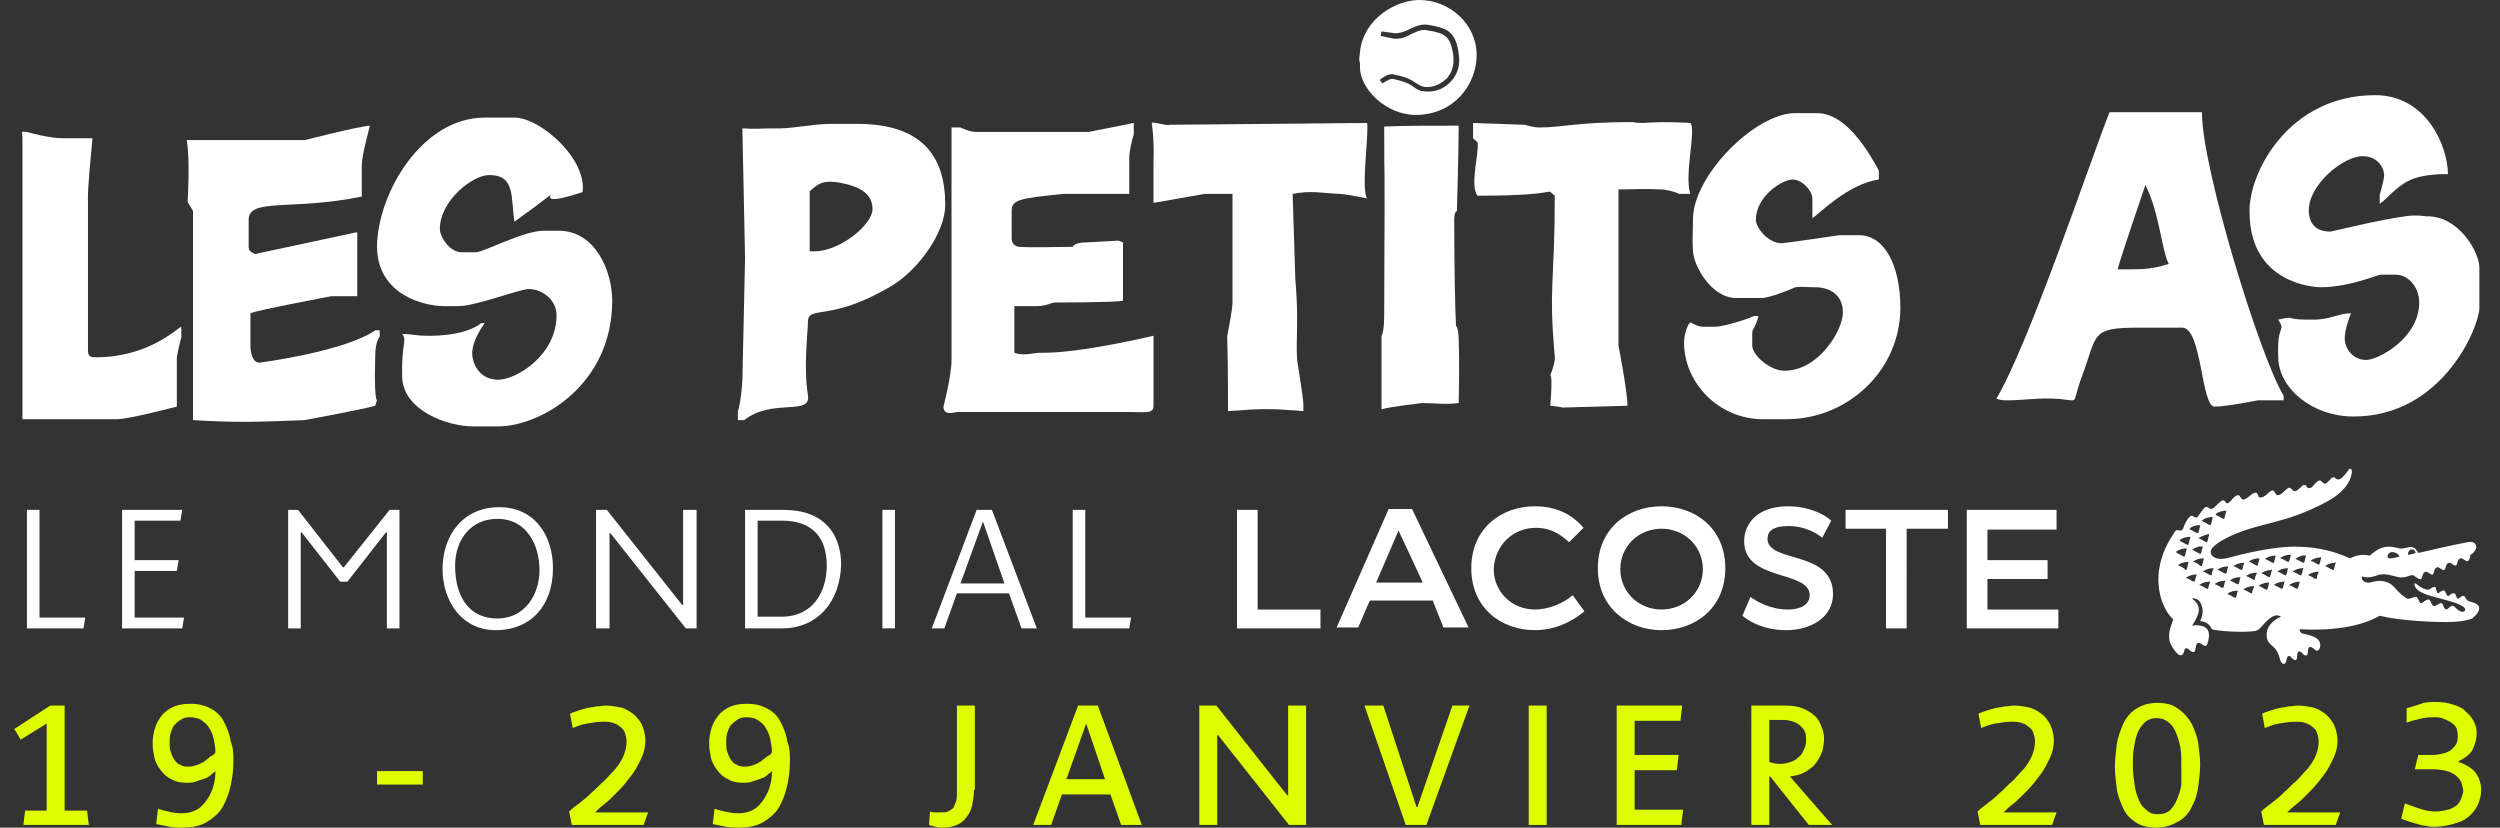 <?xml version="1.0" encoding="utf-8"?>
<!-- Generator: Adobe Illustrator 17.1.0, SVG Export Plug-In . SVG Version: 6.00 Build 0)  -->
<svg version="1.2" baseProfile="tiny" id="Layer_4_copy"
	 xmlns="http://www.w3.org/2000/svg" xmlns:xlink="http://www.w3.org/1999/xlink" x="0px" y="0px" viewBox="0 0 278.5 92.2"
	 xml:space="preserve">
<rect x="0" y="0" width="278.5" height="92.2" fill="#333333" stroke="none"/>
<g>
	<path fill="#DEFD00" d="M2.6,91.9l0.2-1.6h2.4v-9.7l-2.9,1.8l-0.7-1.2l4-2.6h1.6v11.7h2.5l0.2,1.6H2.6z"/>
	<path fill="#DEFD00" d="M26,84.8c0,0.9-0.1,1.8-0.3,2.7c-0.2,0.9-0.5,1.7-0.9,2.4s-1,1.2-1.8,1.7c-0.7,0.4-1.6,0.6-2.7,0.6
		c-0.4,0-0.9,0-1.4-0.1c-0.5-0.1-1-0.2-1.5-0.3l0.2-1.7c1,0.3,1.9,0.5,2.6,0.5c0.6,0,1.1-0.1,1.5-0.3c0.5-0.2,0.8-0.5,1.2-1
		c0.3-0.4,0.6-0.9,0.8-1.5c0.2-0.6,0.3-1.2,0.3-1.9c-0.2,0.2-0.4,0.3-0.6,0.5s-0.5,0.3-0.8,0.4c-0.3,0.1-0.6,0.2-0.9,0.3
		c-0.3,0.1-0.6,0.1-0.9,0.1c-0.7,0-1.2-0.1-1.7-0.4c-0.5-0.2-0.9-0.6-1.2-1s-0.6-0.9-0.7-1.4s-0.2-1-0.2-1.6c0-0.6,0.1-1.2,0.3-1.8
		s0.5-1,0.8-1.4c0.4-0.4,0.8-0.7,1.3-0.9c0.5-0.2,1.1-0.3,1.8-0.3c1,0,1.7,0.2,2.4,0.6s1.1,0.9,1.4,1.5s0.6,1.3,0.7,2.1
		C26,83.3,26,84,26,84.8z M24,83.8c0-0.5-0.1-1-0.2-1.5c-0.1-0.5-0.3-0.9-0.5-1.2c-0.2-0.4-0.5-0.6-0.9-0.9
		c-0.3-0.2-0.8-0.3-1.3-0.3c-0.4,0-0.7,0.1-1,0.3c-0.3,0.2-0.5,0.4-0.7,0.6c-0.2,0.3-0.3,0.6-0.4,0.9c-0.1,0.3-0.1,0.7-0.1,1
		c0,0.3,0,0.7,0.1,1s0.2,0.6,0.4,0.9c0.2,0.3,0.4,0.5,0.7,0.6c0.3,0.2,0.6,0.2,1,0.2c0.3,0,0.6-0.1,0.9-0.2s0.6-0.3,0.8-0.4
		c0.2-0.2,0.4-0.3,0.6-0.5C23.8,84.1,23.9,84,24,83.8z"/>
	<path fill="#DEFD00" d="M42,87.4v-1.5h5.1v1.5H42z"/>
	<path fill="#DEFD00" d="M71.7,91.9h-8l-0.3-1.5c0.3-0.3,0.7-0.6,1.1-0.9s0.9-0.7,1.4-1.2c0.5-0.4,0.9-0.9,1.4-1.3
		c0.5-0.5,0.9-1,1.3-1.4c0.4-0.5,0.7-1,0.9-1.5c0.2-0.5,0.3-1,0.3-1.5c0-0.4-0.1-0.7-0.2-1c-0.1-0.3-0.3-0.5-0.6-0.7
		c-0.2-0.2-0.5-0.3-0.8-0.4c-0.3-0.1-0.7-0.1-1-0.1c-0.6,0-1.2,0.1-1.8,0.2c-0.6,0.1-1.1,0.3-1.6,0.5l-0.3-1.6
		c0.2-0.1,0.5-0.2,0.8-0.3c0.3-0.1,0.6-0.2,1-0.3c0.4-0.1,0.7-0.1,1.1-0.2c0.4,0,0.7-0.1,1.1-0.1c0.5,0,1.1,0.1,1.6,0.2
		c0.5,0.1,1,0.4,1.4,0.7c0.4,0.3,0.7,0.7,1,1.2c0.2,0.5,0.4,1.1,0.4,1.8c0,0.5-0.1,1.1-0.3,1.6s-0.5,1.1-0.8,1.6s-0.7,1-1.1,1.5
		s-0.8,0.9-1.2,1.3c-0.4,0.4-0.8,0.8-1.2,1.1c-0.4,0.3-0.7,0.6-1,0.9h5.9L71.7,91.9z"/>
	<path fill="#DEFD00" d="M88,84.8c0,0.9-0.1,1.8-0.3,2.7c-0.2,0.9-0.5,1.7-0.9,2.4s-1,1.2-1.8,1.7c-0.7,0.4-1.6,0.6-2.7,0.6
		c-0.4,0-0.9,0-1.4-0.1c-0.5-0.1-1-0.2-1.5-0.3l0.2-1.7c1,0.3,1.9,0.5,2.6,0.5c0.6,0,1.1-0.1,1.5-0.3c0.5-0.2,0.8-0.5,1.2-1
		c0.3-0.4,0.6-0.9,0.8-1.5c0.2-0.6,0.3-1.2,0.3-1.9c-0.2,0.2-0.4,0.3-0.6,0.5s-0.5,0.3-0.8,0.4c-0.3,0.1-0.6,0.2-0.9,0.3
		c-0.3,0.1-0.6,0.1-0.9,0.1c-0.7,0-1.2-0.1-1.7-0.4c-0.5-0.2-0.9-0.6-1.2-1s-0.6-0.9-0.7-1.4s-0.2-1-0.2-1.6c0-0.6,0.1-1.2,0.3-1.8
		s0.5-1,0.8-1.4c0.4-0.4,0.8-0.7,1.3-0.9c0.5-0.2,1.1-0.3,1.8-0.3c1,0,1.7,0.2,2.4,0.6s1.1,0.9,1.4,1.5s0.6,1.3,0.7,2.1
		C88,83.3,88,84,88,84.8z M86,83.8c0-0.5-0.1-1-0.2-1.5c-0.1-0.5-0.3-0.9-0.5-1.2c-0.2-0.4-0.5-0.6-0.9-0.9
		c-0.3-0.2-0.8-0.3-1.3-0.3c-0.4,0-0.7,0.1-1,0.3c-0.3,0.2-0.5,0.4-0.7,0.6c-0.2,0.3-0.3,0.6-0.4,0.9c-0.1,0.3-0.1,0.7-0.1,1
		c0,0.3,0,0.7,0.1,1s0.2,0.6,0.4,0.9c0.2,0.3,0.4,0.5,0.7,0.6c0.3,0.2,0.6,0.2,1,0.2c0.3,0,0.6-0.1,0.9-0.2s0.6-0.3,0.8-0.4
		c0.2-0.2,0.4-0.3,0.6-0.5C85.8,84.1,85.9,84,86,83.8z"/>
	<path fill="#DEFD00" d="M108.5,88c0,0.6-0.1,1.2-0.2,1.7c-0.1,0.5-0.3,0.9-0.6,1.3c-0.3,0.4-0.6,0.7-1.1,0.9
		c-0.5,0.2-1,0.3-1.6,0.3c-0.3,0-0.5,0-0.8-0.1s-0.5-0.1-0.7-0.2l0.1-1.5c0.2,0.1,0.4,0.1,0.6,0.1c0.2,0,0.4,0,0.6,0
		c0.3,0,0.6,0,0.8-0.1c0.2-0.1,0.4-0.2,0.6-0.4c0.1-0.2,0.2-0.4,0.3-0.7c0.1-0.3,0.1-0.7,0.1-1.1v-9.6h2V88z"/>
	<path fill="#DEFD00" d="M124.9,91.9l-1.2-3.4h-5.4l-1.2,3.4h-2l5-13.3h2.2l4.9,13.3H124.9z M121,80.6L121,80.6l-2.2,6.2h4.3
		L121,80.6z"/>
	<path fill="#DEFD00" d="M143.6,91.9l-7.9-10h-0.1v10h-2V78.6h1.9l7.9,10h0.1v-10h2v13.3H143.6z"/>
	<path fill="#DEFD00" d="M158.9,91.9h-2.3l-4.6-13.3h2.1l3.7,11.3h0.1l3.9-11.3h1.9L158.9,91.9z"/>
	<path fill="#DEFD00" d="M170.3,91.9V78.6h2v13.3H170.3z"/>
	<path fill="#DEFD00" d="M187.3,91.9h-7.2V78.6h7.3l-0.2,1.7h-5.1v3.8h4.9l-0.2,1.7h-4.7v4.4h5.4L187.3,91.9z"/>
	<path fill="#DEFD00" d="M201.5,91.9l-4.3-5.4h-0.1v5.4h-2V78.6h3.8c0.7,0,1.4,0.1,1.9,0.3c0.5,0.2,1,0.5,1.3,0.8
		c0.4,0.3,0.6,0.7,0.8,1.2s0.3,0.9,0.3,1.4s-0.1,1-0.2,1.4c-0.2,0.5-0.4,0.9-0.7,1.3c-0.3,0.4-0.7,0.7-1.2,1c-0.5,0.3-1,0.4-1.7,0.5
		l4.7,5.4H201.5z M201.2,82.5c0-0.3,0-0.6-0.1-0.9c-0.1-0.3-0.3-0.5-0.5-0.7c-0.2-0.2-0.5-0.4-0.8-0.5c-0.3-0.1-0.7-0.2-1.1-0.2
		h-1.6v4.7c0.4,0.1,0.8,0.2,1.2,0.2c0.4,0,0.8-0.1,1.1-0.2c0.4-0.1,0.7-0.3,0.9-0.5c0.3-0.2,0.5-0.5,0.6-0.8
		C201.1,83.3,201.2,82.9,201.2,82.5z"/>
	<path fill="#DEFD00" d="M228.6,91.9h-8l-0.3-1.5c0.3-0.3,0.7-0.6,1.1-0.9s0.9-0.7,1.4-1.2c0.5-0.4,0.9-0.9,1.4-1.3
		c0.5-0.5,0.9-1,1.3-1.4c0.4-0.5,0.7-1,0.9-1.5c0.2-0.5,0.3-1,0.3-1.5c0-0.4-0.1-0.7-0.2-1c-0.1-0.3-0.3-0.5-0.6-0.7
		c-0.2-0.2-0.5-0.3-0.8-0.4c-0.3-0.1-0.7-0.1-1-0.1c-0.6,0-1.2,0.1-1.8,0.2c-0.6,0.1-1.1,0.3-1.6,0.5l-0.3-1.6
		c0.2-0.1,0.5-0.2,0.8-0.3c0.3-0.1,0.6-0.2,1-0.3c0.4-0.1,0.7-0.1,1.1-0.2c0.4,0,0.7-0.1,1.1-0.1c0.5,0,1.1,0.1,1.6,0.2
		c0.5,0.1,1,0.4,1.4,0.7c0.4,0.3,0.7,0.7,1,1.2c0.2,0.5,0.4,1.1,0.4,1.8c0,0.5-0.1,1.1-0.3,1.6s-0.5,1.1-0.8,1.6s-0.7,1-1.1,1.5
		s-0.8,0.9-1.2,1.3c-0.4,0.4-0.8,0.8-1.2,1.1c-0.4,0.3-0.7,0.6-1,0.9h5.9L228.6,91.9z"/>
	<path fill="#DEFD00" d="M245.1,85.2c0,0.7-0.1,1.5-0.2,2.3c-0.1,0.8-0.3,1.6-0.7,2.3c-0.3,0.7-0.8,1.3-1.5,1.7s-1.5,0.7-2.5,0.7
		c-0.9,0-1.7-0.2-2.3-0.6c-0.6-0.4-1.1-0.9-1.4-1.6s-0.6-1.4-0.7-2.2s-0.2-1.6-0.2-2.4c0-0.7,0.1-1.5,0.2-2.4
		c0.1-0.8,0.4-1.6,0.7-2.3c0.3-0.7,0.8-1.3,1.4-1.7c0.6-0.4,1.4-0.7,2.4-0.7c1,0,1.8,0.2,2.4,0.7c0.6,0.4,1.1,1,1.5,1.7
		c0.3,0.7,0.6,1.4,0.7,2.2C245,83.7,245.1,84.5,245.1,85.2z M243,85.2c0-0.7,0-1.3-0.1-1.9c-0.1-0.6-0.3-1.2-0.5-1.7
		c-0.2-0.5-0.5-0.9-0.9-1.2c-0.4-0.3-0.8-0.4-1.3-0.4c-0.5,0-1,0.2-1.3,0.5s-0.6,0.7-0.8,1.2c-0.2,0.5-0.3,1.1-0.4,1.7
		c-0.1,0.6-0.1,1.3-0.1,1.9c0,0.8,0.1,1.5,0.2,2.2c0.1,0.7,0.3,1.2,0.5,1.7c0.2,0.5,0.5,0.8,0.9,1.1c0.3,0.3,0.7,0.4,1.2,0.4
		c0.5,0,0.9-0.1,1.3-0.4c0.3-0.3,0.6-0.7,0.8-1.2c0.2-0.5,0.4-1,0.5-1.7C243,86.6,243,85.9,243,85.2z"/>
	<path fill="#DEFD00" d="M260.2,91.9h-8l-0.3-1.5c0.3-0.3,0.7-0.6,1.1-0.9s0.9-0.7,1.4-1.2c0.5-0.4,0.9-0.9,1.4-1.3
		c0.5-0.5,0.9-1,1.3-1.4c0.4-0.5,0.7-1,0.9-1.5c0.2-0.5,0.3-1,0.3-1.5c0-0.4-0.1-0.7-0.2-1c-0.1-0.3-0.3-0.5-0.6-0.7
		c-0.2-0.2-0.5-0.3-0.8-0.4c-0.3-0.1-0.7-0.1-1-0.1c-0.6,0-1.2,0.1-1.8,0.2c-0.6,0.1-1.1,0.3-1.6,0.5l-0.3-1.6
		c0.2-0.1,0.5-0.2,0.8-0.3c0.3-0.1,0.6-0.2,1-0.3c0.4-0.1,0.7-0.1,1.1-0.2c0.4,0,0.7-0.1,1.1-0.1c0.5,0,1.1,0.1,1.6,0.2
		c0.5,0.1,1,0.4,1.4,0.7c0.4,0.3,0.7,0.7,1,1.2c0.2,0.5,0.4,1.1,0.4,1.8c0,0.5-0.1,1.1-0.3,1.6s-0.5,1.1-0.8,1.6s-0.7,1-1.1,1.5
		s-0.8,0.9-1.2,1.3c-0.4,0.4-0.8,0.8-1.2,1.1c-0.4,0.3-0.7,0.6-1,0.9h5.9L260.2,91.9z"/>
	<path fill="#DEFD00" d="M276.4,88c0,0.5-0.1,1-0.3,1.5c-0.2,0.5-0.5,0.9-0.9,1.3c-0.4,0.4-0.9,0.7-1.6,0.9s-1.4,0.4-2.4,0.4
		c-0.3,0-0.6,0-0.9-0.1c-0.3,0-0.7-0.1-1-0.2c-0.3-0.1-0.7-0.2-1-0.3c-0.3-0.1-0.6-0.2-0.8-0.3l0.4-1.7c0.5,0.2,1.1,0.4,1.7,0.6
		c0.6,0.2,1.2,0.3,1.7,0.3c0.5,0,1-0.1,1.4-0.2c0.4-0.1,0.7-0.3,1-0.5c0.2-0.2,0.4-0.5,0.5-0.8c0.1-0.3,0.2-0.6,0.2-0.8
		c0-0.3-0.1-0.6-0.2-0.9c-0.1-0.3-0.3-0.5-0.6-0.8c-0.3-0.2-0.6-0.4-1-0.5s-0.9-0.2-1.5-0.2h-2.1l0.4-1.6h1.5c0.6,0,1-0.1,1.4-0.2
		c0.4-0.1,0.7-0.3,0.9-0.5c0.2-0.2,0.4-0.4,0.5-0.7c0.1-0.3,0.1-0.5,0.1-0.8c0-0.2-0.1-0.5-0.1-0.7c-0.1-0.2-0.3-0.5-0.5-0.6
		c-0.2-0.2-0.5-0.3-0.9-0.5s-0.8-0.2-1.3-0.2c-0.6,0-1.1,0.1-1.5,0.2c-0.4,0.1-0.9,0.2-1.4,0.4l0-1.6c0.6-0.2,1.1-0.3,1.6-0.5
		s1.1-0.2,1.6-0.2c0.8,0,1.4,0.1,2,0.3c0.6,0.2,1.1,0.4,1.4,0.8c0.4,0.3,0.7,0.7,0.9,1.1c0.2,0.4,0.3,0.8,0.3,1.3
		c0,0.7-0.2,1.3-0.5,1.9c-0.3,0.5-0.9,0.9-1.5,1.2v0.1c0.9,0.3,1.5,0.7,1.9,1.2C276.2,86.7,276.4,87.3,276.4,88z"/>
</g>
<g>
	<path fill="#FFFFFF" d="M185.1,70.2c3.8,0,7.1-2.5,7.1-6.9s-3.3-6.9-7.1-6.9c-3.8,0-7.1,2.5-7.1,6.9S181.4,70.2,185.1,70.2
		 M160.8,69.9h2.8l-6.3-13.2h-2.6l-5.8,13.2h2.4l1.3-3h7L160.8,69.9z M229.1,56.8h-10v13.2h10.2v-2.1h-7.9v-3.4h6.7v-2.1h-6.7v-3.4
		h7.7V56.8z M194.1,68.6c0.5,0.4,2.1,1.6,4.9,1.6c2.8,0,5.2-1.5,5.2-4c0-5-7.3-3.4-7.3-6.2c0-0.8,0.6-1.4,2.3-1.4
		c2,0,3.3,0.9,3.8,1.3l1-1.9c-0.6-0.6-2.4-1.6-4.8-1.6c-3.5,0-4.9,2-4.9,3.9c0,4.5,7.3,3.2,7.3,6c0,1.1-1.1,1.6-2.4,1.6
		c-2,0-3.5-0.9-4.2-1.4L194.1,68.6z M171.1,58.8c2,0,3.1,1.1,3.7,1.6l1.6-1.6c-0.5-0.6-2.1-2.4-5.4-2.4c-3.8,0-7.1,2.5-7.1,6.9
		s3.3,6.9,7.1,6.9c2.9,0,4.9-1.6,5.5-2.1l-1.3-1.8c-1,0.9-2.7,1.6-4.2,1.6c-2.6,0-4.6-2-4.6-4.5C166.5,60.8,168.5,58.8,171.1,58.8
		 M185.1,67.9c-2.6,0-4.6-2-4.6-4.5c0-2.5,2-4.5,4.6-4.5c2.6,0,4.6,2,4.6,4.5C189.7,65.9,187.7,67.9,185.1,67.9 M210.1,58.9V70h2.3
		V58.9h4.6v-2.1h-11.4v2.1H210.1z M140.1,56.8h-2.3v13.2h9.3v-2.1h-7V56.8z M155.8,59.1l2.7,5.8h-5.2L155.8,59.1z"/>
	<polyline fill="#FFFFFF" points="9.3,70 3,70 3,56.8 4.4,56.8 4.4,68.8 9.5,68.8 9.3,70 	"/>
	<polyline fill="#FFFFFF" points="20.3,70 13.6,70 13.6,56.8 20.3,56.8 20.1,58 15,58 15,62.4 19.9,62.4 19.7,63.6 15,63.6 15,68.8 
		20.5,68.8 20.3,70 	"/>
	<polyline fill="#FFFFFF" points="43.1,70 43.1,59.3 43,59.3 38.7,64.8 37.9,64.8 33.6,59.3 33.5,59.3 33.5,70 32.1,70 32.1,56.8 
		33.2,56.8 38.2,63.2 38.3,63.2 43.4,56.8 44.5,56.8 44.5,70 43.1,70 	"/>
	<path fill="#FFFFFF" d="M55.2,70.2c-3.8,0-5.9-3.3-5.9-6.8c0-3.8,2.3-6.9,6.3-6.9c4,0,6,3.2,6,6.8C61.6,67.4,59.2,70.2,55.2,70.2
		 M55.4,57.8c-3,0-4.7,2.4-4.7,5.2c0,3.8,1.8,5.9,4.7,5.9c3.1,0,4.7-2.7,4.7-5.4C60.1,60.9,58.8,57.8,55.4,57.8z"/>
	<polyline fill="#FFFFFF" points="76.4,70 68,59.4 67.9,59.4 67.9,70 66.4,70 66.4,56.8 67.6,56.8 76,67.4 76.1,67.4 76.1,56.8 
		77.6,56.8 77.6,70 76.4,70 	"/>
	<path fill="#FFFFFF" d="M87.1,70H83V56.8h4.3c4.5,0,6.4,2.7,6.4,6.1C93.6,66.9,91.2,70,87.1,70 M87.1,58h-2.7v10.7h2.7
		c3.4,0,5-2.7,5-5.7C92.1,60.1,90.7,58,87.1,58z"/>
	<rect x="98.3" y="56.8" fill="#FFFFFF" width="1.4" height="13.2"/>
	<path fill="#FFFFFF" d="M113.8,70l-1.4-3.9h-5.8l-1.4,3.9h-1.4l5-13.2h1.7l5,13.2H113.8 M109.5,58.1L109.5,58.1l-2.5,6.9h4.9
		L109.5,58.1z"/>
	<polyline fill="#FFFFFF" points="125.8,70 119.5,70 119.5,56.8 120.9,56.8 120.9,68.8 126,68.8 125.8,70 	"/>
	<path fill="#FFFFFF" d="M275.9,67.3c-0.3-0.2-0.5-0.2-0.8-0.3c-0.4-0.1-0.5-0.6-0.6-0.6c-0.3-0.1-0.5,0.3-0.7,0.3
		c-0.2-0.1-0.2-0.6-0.4-0.6c-0.3-0.1-0.5,0.3-0.7,0.3c-0.2-0.1-0.3-0.6-0.4-0.6c-0.3-0.1-0.6,0.3-0.7,0.3c-0.2-0.1-0.2-0.6-0.3-0.7
		c-0.3-0.1-0.6,0.3-0.8,0.3c-0.2,0-0.5-0.1-1-0.4c-0.1-0.1-0.4-0.3-0.4-0.3c-0.1,0-0.2-0.1-0.1,0.2c0.1,0.6,1,1,2.2,1.3
		c1.1,0.3,2.3,0.6,2.9,0.9c0.4,0.2,0.6,0.4,0.5,0.6c-0.1,0.2-0.4,0.2-0.7,0c-0.3-0.2-0.4-0.4-0.6-0.5c-0.3-0.1-0.6,0.4-0.8,0.4
		c-0.3-0.1-0.3-0.6-0.5-0.7c-0.3-0.1-0.6,0.4-0.9,0.3c-0.2,0-0.3-0.6-0.5-0.7c-0.3-0.1-0.7,0.4-0.9,0.4c-0.2,0-0.3-0.6-0.5-0.7
		c-0.3-0.1-0.8,0.4-1.2,0.1c-1.4-1-1.2-1.5-2.3-1.8c-0.6-0.2-1.3,0-1.7,0.1c-1,0.1-0.9-0.7-0.9-0.7c0.3,0.1,0.7,0.2,1.4,0
		c0.8-0.3,1.2-0.3,2.3,0c0.9,0.3,1.4,0,1.7-0.1c0.2,0,0.3-0.1,0.5,0.1c0.3,0.2,0.6,0.4,0.7,0.3c0.2-0.1,0.1-0.7,0.5-0.8
		c0.2-0.1,0.6,0.4,0.8,0.3c0.2-0.1,0.1-0.7,0.5-0.8c0.2-0.1,0.6,0.4,0.8,0.3c0.2-0.1,0.1-0.7,0.5-0.8c0.2-0.1,0.6,0.4,0.8,0.3
		c0.2-0.1,0.1-0.7,0.5-0.8c0.2-0.1,0.6,0.4,0.8,0.3c0.2-0.1,0.2-0.2,0.3-0.6c0-0.1,0.1-0.2,0.2-0.2c0.2-0.2,0.6-0.6,0.4-1
		c-0.2-0.4-0.6-0.4-1.4-0.2c-0.7,0.1-5,1.1-5,1.1c-0.7-1.2-1.1-0.4-2.1-0.5c-0.6-0.1-1.7-0.7-3.3,0.8c-0.9-0.2-1.6,0-2.2,0.3
		c-1-0.4-2.8-1.3-6.3-1.3c-1,0-3.4,0.2-7.1,1.2c-1,0.3-1.8,0.2-2.1-0.4c-0.2-0.6,0.6-1.2,2-1.9c3.6-1.7,6-1.3,10.9-3.9
		c2.6-1.4,2.8-3,2.8-3.4c0-0.3-0.3-0.4-0.4-0.1c-0.9,1.2-1.1,1.1-1.4,0.9c-0.4-0.4-0.6,0.2-1,0.5c-0.3,0.2-0.4,0-0.6-0.2
		c-0.4-0.3-0.8,0.5-1.1,0.7c-0.4,0.2-0.5,0-0.6-0.2c-0.1-0.1-0.3-0.1-0.4,0c-0.8,0.8-0.9,0.7-1.2,0.4c-0.2-0.2-0.3-0.3-0.8,0.2
		c-0.3,0.3-0.8,0.7-1,0.3s-0.3-0.6-1,0.1c-0.5,0.4-0.8,0.4-0.9,0.2c-0.1-0.2-0.1-0.7-0.8-0.2c-0.6,0.5-1,0.8-1.2,0.3
		c-0.2-0.5-0.7-0.1-1,0.3c-0.2,0.2-0.5,0.6-0.7,0.2c-0.2-0.4-0.6,0-1.2,0.6c-0.3,0.3-0.5,0.2-0.8,0c-0.3-0.2-0.7,0.6-1.1,1.1
		c-0.1,0.1-0.2,0.1-0.5-0.1c-0.4-0.3-1,1-1.1,1.4c-0.3,0.5-0.6-0.1-0.9,0.3c-0.7,1.1-1.5,2.3-1.8,4.4c-0.3,2.6,0.7,4.6,1.6,5.4
		c0,0-0.1,0.3-0.2,0.6c-0.3,0.7-0.4,1.7,0,2.3c0.3,0.6,1.1,1.7,1.4,0.7c0.1-0.5,0.3-0.5,0.7-0.1c0.7,0.5,0.5-0.4,0.7-0.7
		c0.1-0.2,0.2-0.3,0.8,0.1c0.3,0.2,0.4-0.1,0.5-0.5c0.3-1.3-0.3-1.6-0.9-1.7c-0.4-0.1-0.9,0-0.9,0c0.9-1.4,1.1-2.2,0-3
		c0.2-0.1,0.3,0,0.4,0c0.3,0.1,0.5,0.3,0.6,0.6c0.1,0.3,0.4,0.8-0.1,1.9c0.2,0,1,0.1,1.3,0.9c0.5,0.2,3.5,0.4,4.8,0.2
		c0.5-0.1,0.7-0.5,1.2-1c0.5-0.5,1.1-1,1.7-0.6c-0.9,0.4-1.6,1.1-1.6,2c0,0.7,0.3,1,0.8,1.4c0.4,0.4,0.6,0.9,0.7,1.4
		c0.2,0.6,0.6,0.6,0.7,0.1c0.1-0.7,0.4-0.6,0.6-0.3c0.4,0.4,0.6,0.3,0.6-0.2c0-0.5,0.2-0.8,0.7-0.2c0.2,0.2,0.5,0.2,0.5-0.3
		c0-0.7,0.3-0.6,0.7-0.3c0.1,0.1,0.2,0.2,0.3,0.2c0.3,0,0.5-0.6,0.3-1c-0.1-0.2-0.3-0.6-1.8-0.9c-0.5-0.1-0.4-0.5-0.4-0.5
		c3.7,0.2,6.8-0.3,8.9-1.5c2.5,0.6,6.2,0.7,7.4,0.7c1.2,0,2.1-0.1,2.9-0.4C276.4,68.1,276.3,67.5,275.9,67.3 M268.3,61.5
		c0.1-0.2,0.2-0.3,0.4-0.3c0.3,0,0.4,0.3,0.4,0.4l-0.7,0.2C268.2,61.8,268.2,61.7,268.3,61.5z M266.5,61.5c0.5,0,0.8,0.4,0.8,0.5
		c0,0-0.7,0.2-1,0.2c-0.2,0-0.3,0-0.3-0.2C265.9,61.9,266.1,61.5,266.5,61.5z M246.9,57.2c0.3-0.2,0.7-0.3,1-0.3
		c0.1,0,0.1,0,0.1,0.1c-0.1,0.2-0.1,0.5-0.2,0.7c0,0.1-0.1,0.1-0.1,0.1c-0.3-0.1-0.5-0.3-0.8-0.4C246.8,57.2,246.8,57.2,246.9,57.2z
		 M245.4,57.9c0.3-0.2,0.7-0.3,1-0.3c0.1,0,0.1,0,0.1,0.1c-0.1,0.2-0.1,0.5-0.2,0.7c0,0.1-0.1,0.1-0.1,0.1c-0.3-0.1-0.5-0.3-0.8-0.4
		C245.3,58,245.3,57.9,245.4,57.9z M246,59.5c0.1,0,0.1,0,0.1,0.1c-0.1,0.2-0.1,0.5-0.2,0.7c0,0.1-0.1,0.1-0.1,0.1
		c-0.3-0.1-0.5-0.3-0.8-0.4c-0.1,0-0.1-0.1,0-0.1C245.3,59.7,245.7,59.6,246,59.5z M245.4,60.9c-0.1,0.2-0.1,0.5-0.2,0.7
		c0,0.1-0.1,0.1-0.1,0.1c-0.3-0.1-0.5-0.3-0.8-0.4c-0.1,0-0.1-0.1,0-0.1C244.6,61,244.9,60.8,245.4,60.9
		C245.4,60.8,245.4,60.8,245.4,60.9z M244,58.8c0.3-0.2,0.7-0.3,1-0.3c0.1,0,0.1,0,0.1,0.1c-0.1,0.2-0.1,0.5-0.2,0.7
		c0,0.1-0.1,0.1-0.1,0.1c-0.3-0.1-0.5-0.3-0.8-0.4C243.9,58.9,243.9,58.9,244,58.8z M242.9,60.1c0.3-0.2,0.7-0.3,1-0.3
		c0.1,0,0.1,0,0.1,0.1c-0.1,0.2-0.1,0.5-0.2,0.7c0,0.1-0.1,0.1-0.1,0.1c-0.3-0.1-0.5-0.3-0.8-0.4C242.8,60.1,242.8,60.1,242.9,60.1z
		 M242.5,61.4c0.3-0.2,0.7-0.3,1-0.3c0.1,0,0.1,0,0.1,0.1c-0.1,0.2-0.1,0.5-0.2,0.7c0,0.1-0.1,0.1-0.1,0.1c-0.3-0.1-0.5-0.3-0.8-0.4
		C242.4,61.5,242.4,61.5,242.5,61.4z M242.7,63c-0.1,0-0.1-0.1,0-0.1c0.3-0.2,0.7-0.3,1-0.3c0.1,0,0.1,0,0.1,0.1
		c-0.1,0.2-0.1,0.5-0.2,0.7c0,0.1-0.1,0.1-0.1,0.1C243.3,63.3,243,63.1,242.7,63z M244.5,64.7c0,0.1-0.1,0.1-0.1,0.1
		c-0.3-0.1-0.5-0.3-0.8-0.4c-0.1,0-0.1-0.1,0-0.1c0.3-0.2,0.7-0.3,1-0.3c0.1,0,0.1,0,0.1,0.1C244.6,64.2,244.6,64.5,244.5,64.7z
		 M244.4,62.6c-0.1,0-0.1-0.1,0-0.1c0.3-0.2,0.7-0.3,1-0.3c0.1,0,0.1,0,0.1,0.1c-0.1,0.2-0.1,0.5-0.2,0.7c0,0.1-0.1,0.1-0.1,0.1
		C245,62.9,244.7,62.7,244.4,62.6z M246,65.5c0,0.1-0.1,0.1-0.1,0.1c-0.3-0.1-0.5-0.3-0.8-0.4c-0.1,0-0.1-0.1,0-0.1
		c0.3-0.2,0.7-0.3,1-0.3c0.1,0,0.1,0,0.1,0.1C246.1,65,246.1,65.2,246,65.5z M246.4,64c0,0.1-0.1,0.1-0.1,0.1
		c-0.3-0.1-0.5-0.3-0.8-0.4c-0.1,0-0.1-0.1,0-0.1c0.3-0.2,0.7-0.3,1-0.3c0.1,0,0.1,0,0.1,0.1C246.5,63.5,246.4,63.7,246.4,64z
		 M247.9,64.7c-0.1,0.2-0.1,0.5-0.2,0.7c0,0.1-0.1,0.1-0.1,0.1c-0.3-0.1-0.5-0.3-0.8-0.4c-0.1,0-0.1-0.1,0-0.1
		C247.1,64.8,247.4,64.7,247.9,64.7C247.8,64.6,247.9,64.7,247.9,64.7z M247.9,63.9c-0.3-0.1-0.5-0.3-0.8-0.4c-0.1,0-0.1-0.1,0-0.1
		c0.3-0.2,0.7-0.3,1-0.3c0.1,0,0.1,0,0.1,0.1c-0.1,0.2-0.1,0.5-0.2,0.7C248.1,63.9,248,63.9,247.9,63.9z M249.3,65.8
		c-0.1,0.2-0.1,0.5-0.2,0.7c0,0.1-0.1,0.1-0.1,0.1c-0.3-0.1-0.5-0.3-0.8-0.4c-0.1,0-0.1-0.1,0-0.1C248.5,65.9,248.8,65.8,249.3,65.8
		C249.2,65.7,249.3,65.8,249.3,65.8z M249.6,64.3c-0.1,0.2-0.1,0.5-0.2,0.7c0,0.1-0.1,0.1-0.1,0.1c-0.3-0.1-0.5-0.3-0.8-0.4
		c-0.1,0-0.1-0.1,0-0.1C248.8,64.4,249.1,64.3,249.6,64.3C249.6,64.2,249.6,64.2,249.6,64.3z M249.8,63.4c0,0.1-0.1,0.1-0.1,0.1
		c-0.3-0.1-0.5-0.3-0.8-0.4c-0.1,0-0.1-0.1,0-0.1c0.3-0.2,0.7-0.3,1-0.3c0.1,0,0.1,0,0.1,0.1C249.9,62.9,249.9,63.1,249.8,63.4z
		 M250.9,66c0,0.1-0.1,0.1-0.1,0.1c-0.3-0.1-0.5-0.3-0.8-0.4c-0.1,0-0.1-0.1,0-0.1c0.3-0.2,0.7-0.3,1-0.3c0.1,0,0.1,0,0.1,0.1
		C251,65.6,250.9,65.8,250.9,66z M251.2,64.5c0,0.1-0.1,0.1-0.1,0.1c-0.3-0.1-0.5-0.3-0.8-0.4c-0.1,0-0.1-0.1,0-0.1
		c0.3-0.2,0.7-0.3,1-0.3c0.1,0,0.1,0,0.1,0.1C251.3,64.1,251.2,64.3,251.2,64.5z M251.4,63c-0.3-0.1-0.5-0.3-0.8-0.4
		c-0.1,0-0.1-0.1,0-0.1c0.3-0.2,0.7-0.3,1-0.3c0.1,0,0.1,0,0.1,0.1c-0.1,0.2-0.1,0.5-0.2,0.7C251.5,63,251.5,63.1,251.4,63z
		 M252.8,64.9c-0.1,0.2-0.1,0.5-0.2,0.7c0,0.1-0.1,0.1-0.1,0.1c-0.3-0.1-0.5-0.3-0.8-0.4c-0.1,0-0.1-0.1,0-0.1
		c0.3-0.2,0.7-0.3,1-0.3C252.8,64.9,252.8,64.9,252.8,64.9z M253.1,63.5c-0.1,0.2-0.1,0.5-0.2,0.7c0,0.1-0.1,0.1-0.1,0.1
		c-0.3-0.1-0.5-0.3-0.8-0.4c-0.1,0-0.1-0.1,0-0.1c0.3-0.2,0.7-0.3,1-0.3C253.1,63.4,253.1,63.4,253.1,63.5z M253.2,62.7
		c-0.3-0.1-0.5-0.3-0.8-0.4c-0.1,0-0.1-0.1,0-0.1c0.3-0.2,0.7-0.3,1-0.3c0.1,0,0.1,0,0.1,0.1c-0.1,0.2-0.1,0.5-0.2,0.7
		C253.3,62.7,253.2,62.8,253.2,62.7z M254.5,64.8c-0.1,0.2-0.1,0.5-0.2,0.7c0,0.1-0.1,0.1-0.1,0.1c-0.3-0.1-0.5-0.3-0.8-0.4
		c-0.1,0-0.1-0.1,0-0.1c0.3-0.2,0.7-0.3,1-0.3C254.5,64.7,254.5,64.7,254.5,64.8z M254.9,63.3c-0.1,0.2-0.1,0.5-0.2,0.7
		c0,0.1-0.1,0.1-0.1,0.1c-0.3-0.1-0.5-0.3-0.8-0.4c-0.1,0-0.1-0.1,0-0.1C254.1,63.4,254.4,63.3,254.9,63.3
		C254.8,63.2,254.9,63.2,254.9,63.3z M255,62.5c0,0.1-0.1,0.1-0.1,0.1c-0.3-0.1-0.5-0.3-0.8-0.4c-0.1,0-0.1-0.1,0-0.1
		c0.3-0.2,0.7-0.3,1-0.3c0.1,0,0.1,0,0.1,0.1C255.1,62.1,255.1,62.3,255,62.5z M256.2,64.8c-0.1,0.2-0.1,0.5-0.2,0.7
		c0,0.1-0.1,0.1-0.1,0.1c-0.3-0.1-0.5-0.3-0.8-0.4c-0.1,0-0.1-0.1,0-0.1C255.5,64.9,255.8,64.8,256.2,64.8
		C256.2,64.7,256.3,64.8,256.2,64.8z M256.6,63.3c-0.1,0.2-0.1,0.5-0.2,0.7c0,0.1-0.1,0.1-0.1,0.1c-0.3-0.1-0.5-0.3-0.8-0.4
		c-0.1,0-0.1-0.1,0-0.1c0.3-0.2,0.7-0.3,1-0.3C256.5,63.2,256.6,63.3,256.6,63.3z M256.9,61.9c-0.1,0.2-0.1,0.5-0.2,0.7
		c0,0.1-0.1,0.1-0.1,0.1c-0.3-0.1-0.5-0.3-0.8-0.4c-0.1,0-0.1-0.1,0-0.1C256.1,62,256.5,61.8,256.9,61.9
		C256.9,61.8,256.9,61.8,256.9,61.9z M258.1,64.4c0,0.1-0.1,0.1-0.1,0.1c-0.3-0.1-0.5-0.3-0.8-0.4c-0.1,0-0.1-0.1,0-0.1
		c0.3-0.2,0.7-0.3,1-0.3c0.1,0,0.1,0,0.1,0.1C258.2,63.9,258.1,64.1,258.1,64.4z M258.6,62.1c-0.1,0.2-0.1,0.5-0.2,0.7
		c0,0.1-0.1,0.1-0.1,0.1c-0.3-0.1-0.5-0.3-0.8-0.4c-0.1,0-0.1-0.1,0-0.1c0.3-0.2,0.7-0.3,1-0.3C258.5,62,258.6,62.1,258.6,62.1z
		 M260.2,62.7c-0.1,0.2-0.1,0.5-0.2,0.7c0,0.1-0.1,0.1-0.1,0.1c-0.3-0.1-0.5-0.3-0.8-0.4c-0.1,0-0.1-0.1,0-0.1
		c0.3-0.2,0.7-0.3,1-0.3C260.1,62.6,260.2,62.6,260.2,62.7z"/>
</g>
<g>
	<path fill="#FFFFFF" d="M54,13.1h3.3c2.9,0,8.1,4.6,7.6,8.3c-7.8,2.6,0.8-2.7-7.6,3.3c-0.4-2.8,0.1-5.2-2.8-5.2
		c-1.9,0-5.5,2.9-5.5,6c0,0.9,1.1,2.6,2.4,2.6H53c0.9,0,5.3-2.4,7.6-2.4h1.6c4.2,0,6,4.6,6,7.8c0,9.4-8,14-12.7,14h-2.8
		c-2.9,0-7.8-1.8-7.9-5.5c-0.1-3.9,0.6-4,0-4.8c1,0,1.6,0.2,2.6,0.2c0,0,4.2,0.2,6.2-1.4H54c-0.6,0.8-1.4,2.2-1.4,3.4
		c0,0.8,0.6,2.9,2.9,2.9c2,0,6.5-2.7,6.5-7.2c0-1.7-1.6-2.9-3.1-2.9c-1,0-5.9,1.9-7.8,1.9h-1.7c-1.9,0-7.4-1.1-7.4-6.7
		C42.1,21.5,47,13.1,54,13.1"/>
	<path fill="#FFFFFF" d="M41.2,14c-0.2,0.9-0.9,3.3-0.9,4.5v3.4c-7.9,1.6-12.6,0.1-12.6,2.6v2.9c0,0.6,0.2,0.6,0.7,0.9l11.2-2.4h0.2
		V33h-2.9c0,0-8.5,1.6-9,1.9v3.6c0,0.7,0.2,1.9,1,1.9c0,0,9.4-1.2,12.9-3.6h0.5v0.7c-0.4,0.5-0.5,1.5-0.5,2.2
		c-0.2,6.8,0.5,3.9,0,5.5c-0.9,0.3-7.3,1.5-7.9,1.6c-4.9,0.2-7.6,0.3-12.4,0l0-23.3l-0.6-1c0,0,0.3-4.7-0.1-6.9H34
		C34,15.6,39.8,14.1,41.2,14"/>
	<path fill-rule="evenodd" fill="#FFFFFF" d="M3,14.7c0,0,2.4,0.7,4,0.7h3.3c-0.6,6.3-0.5,6.3-0.5,7.1v16.4c0,0.8,0.2,0.9,0.9,0.9
		c5.9,0,9.1-3.3,9.5-3.4v1.2c-0.1,0.3-0.5,1.9-0.5,2.4v5.3c-0.1,0-5.3,1.4-6.7,1.4H2.5V15.4C2.5,14.5,2.2,14.7,3,14.7"/>
	<path fill="#FFFFFF" d="M200,12.6h2.4c2.3,0,4.6,2.1,6.9,6.4v1c-3.5,0.5-6.7,3.9-7.4,4.3v-2.2c0-0.8-1.1-2.1-2.2-2.1
		c-1.2,0-4.1,1.9-4.1,4.5c0,0.8,1.3,2.6,2.9,2.6c0.3,0,6.4-0.9,6.4-0.9h2.2c2.8,0,4.6,3.3,4.6,8.1c0,6.9-5.8,12.4-12.7,12.4h-2.6
		c-4.9,0-8.8-4-8.8-8.6c0-0.4,0.2-1.7,0.7-2.2c0.5,0.3,1,0.5,1.4,0.5h1.4c0.6,0,3-0.6,4.3-1.2h0.5c-0.4,1.5-0.7,1.4-0.7,1.9v1.4
		c0,1,1.9,2.8,3.6,2.8c3.8,0,6.5-4.5,6.5-6.5c0-2-1.5-2.8-3.1-2.8c-0.9,0-1.4-0.1-2.2,0c0,0-2.7,1.2-3.8,1.2c-0.9,0-1.4,0-2.8,0
		c-2.7,0-4.7-3.5-4.8-5.2c-0.1-1.4,0-2.2,0-3.6C188.6,19.6,195.5,12.6,200,12.6"/>
	<path fill="#FFFFFF" d="M188.3,13.7c0.7,0.6-0.7,5.8,0,7.9h-1.2c-0.7-0.3-1.5-0.5-2.2-0.5c-1.8-0.1-2.8,0-4.6,0
		c0,1.5,0,16.9,0,17.4c0,0,1,5.1,1,6.7l-7.2,0.2c0,0-0.4-0.1-1.4-0.2c0.3-3.6,0-3.4,0-3.4c0,0,0.6-1.4,0.5-2.1c-0.7-8,0-7.9,0-17.9
		c-1.3-1,1.4,0-8.6,0c-0.9-1.1,0.2-4.9,0-5.9c0-0.1-0.3-0.3-0.5-0.5v-1.7c0,0,5.5,0.2,5.7,0.2c0.1,0,1,0.3,1.7,0.3
		c2.6,0,4.1-0.6,10.4-0.6c0.1,0,0.3,0.1,1.1,0.1C185.6,13.5,188.3,13.7,188.3,13.7"/>
	<path fill-rule="evenodd" fill="#FFFFFF" d="M126.3,13.7V15c-0.2,0.5-0.5,1.9-0.5,2.6v4h-7.4c-4.7,0.5-5.7,0.6-5.7,1.9v3.1
		c0,0.6,0.5,0.9,0.9,0.9c1.7,0.1,4.1,0,5.9,0c0,0,0.1-0.5,1.6-0.5c4.4-0.2,3.1-0.3,4,0c0,3.7,0,3,0,6.5c-0.8,0.2-7.7,0.2-7.7,0.2
		c-0.1,0-1,0.4-1.8,0.4h-2.6v5.2c1.1,0.4,2,0,2.9,0c4.3,0.1,12.6-1.9,12.6-1.9s0,0.2,0,7.8c0,0.9-0.8,0.7-2.6,0.7l-19.3,0
		c-0.2,0-1.5,0.5-1.5-0.6c0,0,0.9-3.4,0.9-5.2V14.2h1c0,0,1,0.5,1.7,0.5h12.6C121.2,14.7,121.8,14.6,126.3,13.7"/>
	<path fill="#FFFFFF" d="M152.3,13.7c0.2,1.3-0.7,7.5,0,8.4c0,0-2.5-0.5-3.1-0.5c-2.1-0.1-3.1-0.4-5.2,0l0.3,9.5
		c0,0,0.2,2.4,0.2,3.8c0,3.8-0.1,3.4,0,5.2c0,0,0.7,4.3,0.7,5c0,0.3,0,0.4,0,0.7c-3.7-0.3-4.5-0.3-8.4,0c0-9.8-0.2-7.7,0-8.8
		c0-0.1,0.5-2.5,0.5-3.3c0-2.7,0-5.5,0-12.1h-3.1l-5.7,1c0-1.7,0-2.7,0-4.5c0.1-2.7-0.2-4.4-0.2-4.4c0-0.2,2,0.4,1.9,0.2L152.3,13.7
		"/>
	<path fill="#FFFFFF" d="M162.5,14c0,2.5-0.2,9.5-0.2,9.5c0,0-0.3,0.1-0.3,0.9c0,4.9,0.1,10.4,0.2,11.9c0,0,0.3,0.2,0.3,1.7
		c0.1,2.4,0,6.9,0,6.9c-1.6,0.2-2.5,0-4.1,0c0,0-3.5,0.4-4.5,0.7l0-8.2c0,0,0.3-0.2,0.3-2.5c0.1-22.2,0-11.7,0-20.8
		C156.8,14,157.8,14,162.5,14"/>
	<path fill="#FFFFFF" d="M264.6,10.6c5.7,0,8.1,5.7,8.1,8.8c0,0-2.7-0.1-4.3,0.7c-1.5,0.7-2.5,2.1-3.3,2.6v-1c0.3-1,0.5-2,0.5-2.1
		c0-1-0.8-2.2-2.4-2.2c-2.2,0-6,3.2-6,6c0,1.8,1.1,2.4,2.4,2.4c3.2-0.7,5-1.2,8.3-1.7c1.2-0.2,2.4,0,2.4,0c3.6-0.1,5.9,4,5.9,5.7
		v4.5c0,2.1-4.1,12.1-14,12.1c-4.6,0-8.3-3.1-8.4-6.5c-0.2-4,0.9-2.8,0-4.3c2.3-0.5,0.2,0.1,4.3,0c1.7-0.1,2.5-0.7,3.8-0.7
		c-0.3,0.7-0.7,2-0.7,2.8c0,1,0.8,2.4,2.4,2.4c1.3,0,5.9-2.4,5.9-6.4c0-1.7-1.2-3.1-2.6-3.1h-1.7c-0.3,0-3.5,1.4-6.7,1.4
		c-0.5,0-7.9-0.3-7.9-8.4C250.5,19.3,254.9,10.6,264.6,10.6"/>
	<path fill-rule="evenodd" fill="#FFFFFF" d="M92.6,13.8h2.9c7.1,0,9.8,3.5,9.8,9c0,3.2-3.1,7.3-5.9,9C92.4,36,90,33.9,90,35.9
		c0,1.1-0.5,5,0,8.1c0.4,2.4-3.9,0.3-7.1,2.8h-0.7v-1c0.3-0.8,0.5-3.1,0.5-3.4L83,28.8l-0.3-14.5c1.3,0.1,2.3,0,3.4,0
		C88.1,14.4,90.4,13.8,92.6,13.8 M93.8,20.4c2,0.4,3.4,1.2,3.4,2.9c0,1.7-3.6,4.7-6.5,4.7c-0.3,0-0.3,0-0.5,0v-6.7
		C91,20.7,91.4,19.9,93.8,20.4z"/>
	<path fill-rule="evenodd" fill="#FFFFFF" d="M245.3,12.6c0,6.1,6.4,27,9.1,31.5v0.5c-2.3,0-1.8,0-2.9,0c0,0-3.5,0.7-4.8,0.7
		c-1.5,0-1.4-8.8-3.6-8.8h-4.8c-5.5,0-4.6,0.7-6.4,5.5c-1.3,3.5,0.1,2.5-3.3,2.4c-2.3-0.1-5.3,0.5-6.2,0c3.6-6,10.5-26.6,12.6-31.9
		H245.3 M239,20.6c1.6,3.2,1.8,7.3,2.6,8.8c-2.1,0.7-3.6,0.6-5.7,0.6C236.3,28.5,239,20.6,239,20.6z"/>
	<path fill="#FFFFFF" d="M158.2,0.6c-2.3,0-5.6,1.9-6,5.2c-0.2,1.5,0,0.4,0,1.6c0,2,2.5,4.7,5.6,4.7c4,0,6.2-3.2,6.2-6.1
		C164,3.1,161.3,0.6,158.2,0.6 M161.7,9c-0.7,0.8-1.6,1.2-2.6,1.2c-0.9,0-1.2-0.2-1.6-0.5c-0.4-0.3-0.9-0.6-2.3-0.9
		c-0.3-0.1-0.9,0.3-1.2,0.5l-0.3-0.4c0.1-0.1,1-0.8,1.6-0.6c1.5,0.3,2.1,0.7,2.5,1c0.4,0.2,0.6,0.4,1.2,0.4c0.8,0,1.6-0.4,2.2-1
		c0.6-0.7,0.8-1.5,0.7-2.5c-0.3-2.2-1-2.4-2.2-2.7l-0.6-0.1c-0.7-0.2-1.2,0.1-1.9,0.4c-0.5,0.3-1.2,0.6-2,0.5L153.8,4l0.1-0.5
		l1.5,0.2c0.6,0,1.2-0.2,1.7-0.5c0.7-0.3,1.3-0.6,2.2-0.4l0.5,0.1c1.3,0.3,2.4,0.6,2.7,3.1C162.7,7.2,162.4,8.2,161.7,9z"/>
	<path fill="#FFFFFF" d="M151.5,5.8c-0.1,0.8-0.1,1,0,1.2c0,0,0,0.5,0,0.5c0,2.4,2.9,5.3,6.2,5.3c4.3,0,6.8-3.4,6.8-6.7
		c0-3.3-2.9-6.1-6.4-6.1C155.6,0,151.9,2,151.5,5.8 M152.7,5.9c0.3-3,3.4-4.7,5.4-4.7c2.8,0,5.2,2.3,5.2,4.9c0,2.7-2,5.5-5.6,5.5
		c-2.8,0-5-2.5-5-4.1c0-0.5,0-0.7-0.1-0.8C152.6,6.6,152.7,5.9,152.7,5.9z"/>
</g>
</svg>

